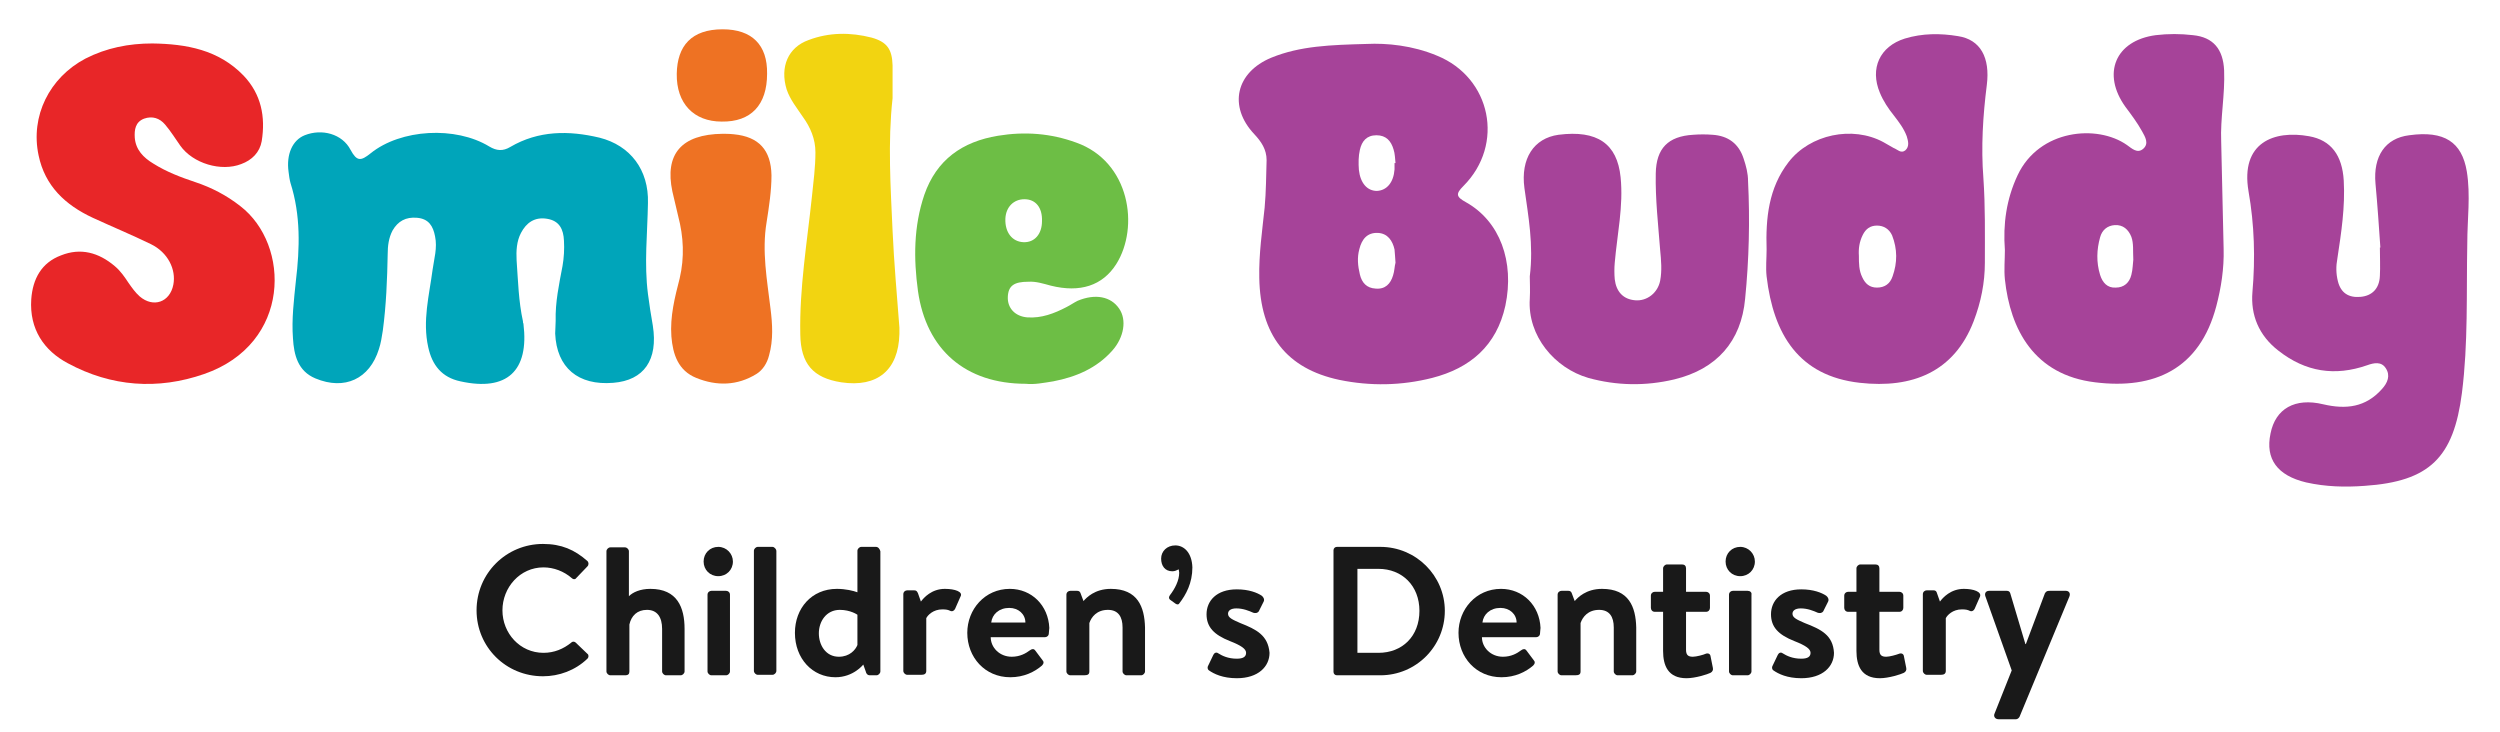 <?xml version="1.0" encoding="utf-8"?>
<!-- Generator: Adobe Illustrator 24.1.0, SVG Export Plug-In . SVG Version: 6.00 Build 0)  -->
<svg version="1.1" id="Layer_1" xmlns="http://www.w3.org/2000/svg" xmlns:xlink="http://www.w3.org/1999/xlink" x="0px" y="0px"
	 viewBox="0 0 512 150" style="enable-background:new 0 0 512 150;" xml:space="preserve">
<style type="text/css">
	.st0{fill-rule:evenodd;clip-rule:evenodd;fill:#00A5BA;}
	.st1{fill-rule:evenodd;clip-rule:evenodd;fill:#E82628;}
	.st2{fill-rule:evenodd;clip-rule:evenodd;fill:#A64399;}
	.st3{fill-rule:evenodd;clip-rule:evenodd;fill:#6DBE45;}
	.st4{fill-rule:evenodd;clip-rule:evenodd;fill:#F2D411;}
	.st5{fill-rule:evenodd;clip-rule:evenodd;fill:#EE7223;}
	.st6{fill:#191919;}
</style>
<g>
	<path class="st0" d="M113.8,65.7c-0.1-3.8,0.7-7.5,1.4-11.2c0.3-1.7,0.4-3.5,0.3-5.2c-0.1-2.3-0.9-4.1-3.5-4.5
		c-2.5-0.4-4.2,0.8-5.3,2.9c-0.9,1.7-1,3.7-0.9,5.6c0.3,4.2,0.4,8.4,1.3,12.5c0,0.2,0,0.3,0.1,0.5c1.2,9.7-3.4,13.9-12.9,11.8
		c-3.8-0.8-5.8-3.3-6.6-7c-1.2-5.4,0.2-10.6,0.9-15.9c0.3-2.2,1-4.4,0.5-6.8c-0.4-2.1-1.3-3.6-3.7-3.8c-2.3-0.2-3.9,0.7-5,2.6
		c-0.8,1.5-1,3.2-1,4.8c-0.1,5.2-0.3,10.5-1,15.7c-0.2,1.3-0.4,2.6-0.8,3.8c-1.9,6.1-7,8.5-13,6c-3.6-1.5-4.4-4.8-4.6-8.2
		c-0.3-3.9,0.2-7.9,0.6-11.8c0.8-6.7,1-13.4-1.1-20c-0.2-0.7-0.3-1.5-0.4-2.3c-0.5-3.6,0.8-6.5,3.3-7.5c3.5-1.4,7.7-0.3,9.4,3
		c1.3,2.4,2.1,2.3,4.1,0.7c6.2-5,17.4-5.6,24.3-1.4c1.5,0.9,2.8,1,4.3,0.1c5.8-3.4,12-3.4,18.3-1.9c6.3,1.6,10.1,6.6,9.9,13.4
		c-0.1,6.2-0.8,12.4,0,18.6c0.3,2.2,0.6,4.3,1,6.5c1.1,7-1.8,11.2-8.1,11.7c-7.2,0.6-11.6-3.1-11.9-10.1
		C113.7,67.6,113.8,66.6,113.8,65.7z"/>
	<path class="st1" d="M31.2,8.9c7,0.1,13.6,1.3,18.7,6.6c3.6,3.8,4.5,8.4,3.7,13.4c-0.4,2.3-2,3.9-4.2,4.7
		c-4.1,1.6-9.9-0.1-12.5-3.8c-1-1.4-1.9-2.9-3.1-4.3c-1.1-1.3-2.6-1.8-4.3-1.2c-1.8,0.7-2,2.3-1.9,3.9c0.2,2.5,1.8,4.1,3.8,5.3
		c2.7,1.7,5.6,2.8,8.6,3.8c3.3,1.1,6.4,2.7,9.2,4.9c10.3,7.9,10.5,28.2-7.4,34.4c-9.5,3.3-19,2.6-27.9-2.2C9,71.8,6,67.4,6.4,61.3
		c0.3-4.2,2.1-7.5,6.1-9c4-1.6,7.7-0.6,11,2.2c1.2,1,2,2.2,2.8,3.4c0.7,1,1.4,2,2.3,2.8c2.8,2.4,6.2,1.2,6.9-2.4
		c0.6-3.1-1.1-6.6-4.6-8.3c-3.9-1.9-8-3.6-11.9-5.4C13.4,42,9.2,38.1,7.9,31.8c-1.7-8,2.2-15.9,9.6-19.8C21.8,9.8,26.4,8.9,31.2,8.9
		z"/>
	<g>
		<path class="st2" d="M300.2,41.4c-2-1.1-2.1-1.7-0.5-3.3c8.5-8.5,5.7-22.2-5.4-26.7C289.3,9.3,284,8.8,279.9,9
			c-7.4,0.2-13.6,0.4-19.5,2.8c-7.3,3-8.9,10-3.5,15.7c1.4,1.5,2.5,3.1,2.5,5.3c-0.1,3.2-0.1,6.4-0.4,9.7c-0.5,4.8-1.2,9.5-1.1,14.4
			c0.2,11.7,5.6,18.6,16.4,20.9c6.3,1.3,12.7,1.2,19-0.4c7.8-2,13.2-6.6,15-14.8C310.2,53.6,307.2,45.3,300.2,41.4z M285.3,56.4
			c-0.5,1.7-1.6,2.9-3.6,2.7c-1.8-0.1-2.8-1.2-3.2-2.9c-0.4-1.7-0.6-3.4-0.1-5.2c0.5-2,1.6-3.4,3.8-3.3c2,0.1,3,1.6,3.4,3.4
			c0.1,0.8,0.1,1.6,0.2,2.7C285.6,54.5,285.6,55.5,285.3,56.4z M285.6,33.4c0,0.4,0,0.9,0,1.3c-0.2,2.7-1.6,4.3-3.6,4.4
			c-2,0-3.4-1.6-3.7-4.3c-0.1-1.4-0.1-2.8,0.2-4.1c0.4-1.8,1.4-3,3.4-3c2,0,3,1.2,3.5,2.9c0.3,0.9,0.3,1.9,0.4,2.8
			C285.7,33.4,285.7,33.4,285.6,33.4z"/>
		<path class="st2" d="M505.2,35.1c-1-6-4.6-8.4-11.8-7.4c-4.9,0.6-7.4,4.3-6.9,9.9c0.4,4.3,0.7,8.7,1,13.1c0,0-0.1,0-0.1,0
			c0,1.9,0.1,3.9,0,5.8c-0.1,2.6-1.6,4.1-4,4.3c-2.4,0.2-4-0.8-4.6-3.2c-0.4-1.6-0.4-3.1-0.1-4.7c0.8-5.3,1.6-10.5,1.3-15.9
			c-0.3-5.2-2.6-8.3-7.1-9.1c-7.2-1.3-14.1,1.3-12.4,11.3c1.2,6.8,1.4,13.7,0.8,20.6c-0.4,4.7,1.3,8.9,5.3,12
			c5.6,4.4,11.6,5.3,18.2,3c1.4-0.5,2.9-0.8,3.8,0.6c1,1.5,0.4,3-0.8,4.3c-3.3,3.7-7.3,4.2-12,3.1c-5.8-1.4-9.8,0.9-10.8,6
			c-1.1,5.2,1.4,8.6,7.3,10c4,0.9,8,1,12,0.7c13.3-0.9,18.2-5.8,19.9-19c1.3-10.2,0.9-20.4,1.1-30.7C505.3,44.9,506,40,505.2,35.1z"
			/>
		<path class="st2" d="M455.5,14.4c-0.2-4.3-2.2-6.8-6.4-7.2c-2.5-0.3-5.1-0.3-7.6,0c-8.3,1.1-11.1,7.9-6.2,14.7
			c1.2,1.6,2.4,3.2,3.4,5c0.6,1.1,1.5,2.5,0.2,3.6c-1.2,1-2.3-0.1-3.3-0.8c-6.1-4.3-18-3.2-22.4,6.2c-2.3,4.9-3,10-2.6,15.3
			c0,2-0.2,4,0,6c1.1,10.3,6,19.6,18.5,21.1c12.1,1.5,21.4-2.7,24.8-15.6c1-3.8,1.6-7.7,1.5-11.7c-0.2-7.3-0.3-14.7-0.5-22
			C454.7,24.2,455.7,19.4,455.5,14.4z M436.5,56.3c-0.4,1.6-1.5,2.6-3.2,2.6c-1.7,0.1-2.7-1-3.2-2.6c-0.8-2.6-0.7-5.2,0-7.7
			c0.4-1.5,1.5-2.4,3-2.5c1.7-0.1,2.8,0.9,3.4,2.4c0.5,1.4,0.3,2.8,0.4,4.7C436.8,53.9,436.8,55.2,436.5,56.3z"/>
		<path class="st2" d="M401,7.4c-3.6-0.6-7.3-0.6-10.9,0.5C385,9.5,382.9,14,385,19c0.7,1.7,1.7,3.2,2.9,4.7c1,1.3,2,2.6,2.6,4.2
			c0.3,1,0.6,2.1-0.3,2.9c-0.9,0.7-1.6-0.2-2.4-0.5c-0.7-0.4-1.4-0.8-2.1-1.2c-6.3-3.4-15-1.6-19.4,4.1c-4.1,5.3-4.7,11.5-4.5,17.9
			c0,1.8-0.2,3.7,0,5.5c1.4,11.9,6.6,20.4,19.1,21.8c10.7,1.2,19.3-2.2,23.3-12.6c1.5-3.9,2.3-7.9,2.3-12c0-5.8,0.1-11.5-0.3-17.3
			c-0.5-6.4-0.1-12.8,0.7-19.1C407.6,11.8,405.6,8.1,401,7.4z M387.6,56.6c-0.5,1.5-1.6,2.3-3.2,2.3c-1.5,0-2.4-0.8-3-2.1
			c-0.7-1.4-0.7-2.9-0.7-4.4c-0.1-1.5,0.1-2.9,0.8-4.3c0.6-1.2,1.5-1.9,2.9-1.9c1.4,0,2.5,0.7,3.1,2C388.6,51,388.6,53.8,387.6,56.6
			z"/>
		<path class="st2" d="M357.1,32.5c-1-3.1-3.2-4.7-6.4-4.9c-1.3-0.1-2.6-0.1-3.9,0c-5.2,0.3-7.6,2.8-7.7,7.9
			c-0.1,5.3,0.5,10.5,0.9,15.7c0.2,2.1,0.4,4.2,0,6.3c-0.5,2.5-2.7,4.2-5.1,4c-2.5-0.2-3.9-1.8-4.2-4.3c-0.1-1.1-0.1-2.3,0-3.4
			c0.5-5.8,1.8-11.6,1.2-17.5c-0.7-6.9-4.8-9.7-12.7-8.7c-5.1,0.7-7.8,4.9-7,10.9c0.8,5.8,1.9,11.6,1.1,18.1c0,1.1,0.1,2.9,0,4.6
			c-0.5,7.6,5.1,14.2,12,16.2c5.8,1.6,11.7,1.7,17.6,0.3c8.7-2.1,13.7-7.8,14.5-16.5c0.8-8,1-16.1,0.6-24.1
			C358,35.5,357.6,34,357.1,32.5z"/>
	</g>
	<path class="st3" d="M210.1,78.6c-12.4,0-20.4-7-22.1-19c-0.9-6.6-0.9-13.2,1.3-19.7c2.5-7.2,7.8-10.9,15.1-12.1
		c5.5-0.9,10.8-0.5,16,1.4c11,3.9,13,17.3,8.2,24.9c-2.8,4.4-7.4,5.9-13.4,4.4c-1.5-0.4-3-0.9-4.6-0.8c-2.9,0-4.1,0.8-4.2,3.1
		c-0.1,2.3,1.5,4,4,4.2c2.9,0.2,5.5-0.8,8-2.1c0.8-0.4,1.5-0.9,2.3-1.3c3.6-1.5,6.8-0.9,8.5,1.6c1.6,2.3,1,5.9-1.4,8.6
		c-3.2,3.6-7.4,5.4-12.1,6.3C213.8,78.4,211.8,78.8,210.1,78.6z M209.8,40.8c-2.2,0-3.8,1.6-3.9,4c-0.1,2.8,1.4,4.7,3.7,4.8
		c2.3,0.1,3.8-1.7,3.8-4.3C213.5,42.5,212.1,40.8,209.8,40.8z"/>
	<path class="st4" d="M182.8,20.1c-1,9.1-0.4,18.2,0,27.2c0.3,6.6,0.9,13.2,1.4,19.8c0,0.4,0,0.9,0,1.3c-0.2,7.4-4.5,11-11.9,9.9
		c-5.8-0.9-8.3-3.8-8.4-9.8c-0.2-9.5,1.4-18.9,2.4-28.4c0.3-2.9,0.7-5.9,0.7-8.9c0-2.7-1-5.1-2.6-7.3c-1.2-1.8-2.6-3.5-3.3-5.6
		c-1.4-4.6,0.3-8.6,4.5-10.1c4.2-1.6,8.6-1.6,12.9-0.5c3.2,0.9,4.2,2.4,4.3,5.7c0,1.1,0,2.3,0,3.4C182.8,18,182.8,19.1,182.8,20.1z"
		/>
	<path class="st5" d="M148,27.4c0.4,0,1.4,0,2.3,0.1c5.1,0.5,7.6,3.2,7.7,8.4c0,3.2-0.5,6.4-1,9.6c-1,6,0.1,11.8,0.8,17.7
		c0.4,3.2,0.6,6.4-0.3,9.6c-0.4,1.6-1.3,3-2.6,3.8c-3.9,2.4-8.1,2.5-12.3,0.8c-3.7-1.5-4.8-4.8-5.1-8.5c-0.3-4.1,0.7-8,1.7-11.9
		c1-4.3,0.8-8.5-0.3-12.7c-0.4-1.7-0.8-3.4-1.2-5.1C136.1,31.6,139.5,27.5,148,27.4z"/>
	<path class="st5" d="M157.1,15.1c0,6.4-3.3,9.9-9.3,9.8c-5.7,0-9.3-3.7-9.2-9.8c0.1-5.7,3-9.1,9.4-9.1C154,6,157.2,9.2,157.1,15.1z
		"/>
</g>
<g>
	<path class="st6" d="M117.9,131.6c-0.2-0.2-0.6-0.3-0.9,0c-1.6,1.3-3.5,2.1-5.7,2.1c-4.8,0-8.4-4-8.4-8.7c0-4.7,3.6-8.8,8.4-8.8
		c2.1,0,4.2,0.8,5.8,2.2c0.3,0.3,0.7,0.3,0.9,0l2.3-2.4c0.3-0.3,0.3-0.8,0-1.1c-2.6-2.3-5.3-3.5-9.1-3.5c-7.5,0-13.6,6-13.6,13.6
		c0,7.5,6,13.5,13.6,13.5c3.3,0,6.6-1.2,9.1-3.6c0.3-0.3,0.3-0.8,0-1L117.9,131.6z"/>
	<path class="st6" d="M133.2,120.6c-2.1,0-3.6,0.7-4.4,1.5v-9.2c0-0.4-0.4-0.8-0.8-0.8h-3c-0.4,0-0.8,0.4-0.8,0.8v24.6
		c0,0.4,0.4,0.8,0.8,0.8h3c0.7,0,0.9-0.3,0.9-0.8v-9.6c0.4-1.8,1.6-3,3.6-3c2.1,0,3.1,1.5,3.1,3.9v8.7c0,0.4,0.4,0.8,0.8,0.8h3
		c0.4,0,0.8-0.4,0.8-0.8v-8.7C140.2,124.4,138.7,120.6,133.2,120.6z"/>
	<path class="st6" d="M147.1,112c-1.7,0-3,1.3-3,3c0,1.7,1.3,3,3,3c1.7,0,3-1.3,3-3C150.1,113.4,148.8,112,147.1,112z"/>
	<path class="st6" d="M148.7,121h-3c-0.4,0-0.8,0.3-0.8,0.8v15.7c0,0.4,0.4,0.8,0.8,0.8h3c0.4,0,0.8-0.4,0.8-0.8v-15.7
		C149.5,121.3,149.1,121,148.7,121z"/>
	<path class="st6" d="M158.2,112h-3c-0.4,0-0.8,0.4-0.8,0.8v24.6c0,0.4,0.4,0.8,0.8,0.8h3c0.4,0,0.8-0.4,0.8-0.8v-24.6
		C159,112.5,158.6,112,158.2,112z"/>
	<path class="st6" d="M179.4,112h-3c-0.4,0-0.8,0.4-0.8,0.8v8.5c-0.8-0.3-2.4-0.7-4.2-0.7c-5.2,0-8.6,4-8.6,9c0,5.3,3.6,9.1,8.3,9.1
		c3.7,0,5.7-2.6,5.7-2.6l0.5,1.4c0.1,0.5,0.4,0.8,0.8,0.8h1.4c0.4,0,0.8-0.4,0.8-0.8v-24.6C180.2,112.5,179.9,112,179.4,112z
		 M175.6,132.1c-0.4,1-1.6,2.4-3.8,2.4c-2.7,0-4.1-2.4-4.1-4.8c0-2.4,1.5-4.8,4.3-4.8c2.2,0,3.6,1,3.6,1V132.1z"/>
	<path class="st6" d="M193.5,120.6c-2.7,0-4.3,1.8-4.9,2.6l-0.6-1.7c-0.2-0.4-0.3-0.6-0.8-0.6h-1.4c-0.4,0-0.8,0.3-0.8,0.8v15.7
		c0,0.4,0.4,0.8,0.8,0.8h2.9c0.6,0,1-0.2,1-0.8v-10.8c0.3-0.6,1.4-1.8,3.3-1.8c0.8,0,1.2,0.1,1.6,0.3c0.4,0.2,0.8,0,1-0.4l1.1-2.5
		C197.3,121.2,195.6,120.6,193.5,120.6z"/>
	<path class="st6" d="M206.8,120.6c-5.1,0-8.7,4.2-8.7,9c0,5,3.6,9.1,8.8,9.1c2.8,0,5-1.1,6.5-2.4c0.4-0.4,0.4-0.8,0.1-1.1l-1.5-2
		c-0.3-0.4-0.7-0.3-1.1,0c-0.8,0.6-2,1.3-3.7,1.3c-2.5,0-4.3-1.9-4.3-4h11.1c0.4,0,0.8-0.3,0.8-0.8c0-0.3,0.1-0.9,0.1-1.1
		C214.7,124,211.3,120.6,206.8,120.6z M203,127.5c0.2-1.7,1.6-3,3.7-3c1.9,0,3.3,1.3,3.3,3H203z"/>
	<path class="st6" d="M227.5,120.6c-3.3,0-5,1.8-5.6,2.5l-0.6-1.6c-0.1-0.3-0.3-0.5-0.7-0.5h-1.4c-0.4,0-0.8,0.3-0.8,0.8v15.7
		c0,0.4,0.4,0.8,0.8,0.8h2.8c0.8,0,1.1-0.2,1.1-0.8v-9.9c0.4-1.2,1.5-2.7,3.8-2.7c2.1,0,3,1.4,3,3.6v9c0,0.4,0.4,0.8,0.8,0.8h3
		c0.4,0,0.8-0.4,0.8-0.8v-9C234.4,124.3,233,120.6,227.5,120.6z"/>
	<path class="st6" d="M240.7,111.7c-1.7,0-2.9,1.2-2.9,2.7c0,1.5,0.8,2.6,2.3,2.6c0.5,0,0.9-0.2,1.3-0.4c0,0.2,0.1,0.4,0.1,0.7
		c0,1.6-0.9,3.3-1.9,4.6c-0.2,0.3-0.3,0.6,0,0.9l1.1,0.8c0.3,0.2,0.6,0.3,0.8,0c1.4-1.8,2.7-4.2,2.7-7.4
		C244.1,113.2,242.5,111.7,240.7,111.7z"/>
	<path class="st6" d="M254,127.6c-1.6-0.7-2.5-1.1-2.5-1.9c0-0.6,0.5-1.1,1.7-1.1c1.4,0,2.6,0.5,3.5,0.9c0.4,0.1,0.8,0.1,1.1-0.3
		l1-2c0.2-0.4,0-0.9-0.4-1.2c-0.9-0.6-2.6-1.3-5.1-1.3c-4.2,0-6.2,2.4-6.2,5.1c0,2.6,1.5,4.2,4.8,5.5c2.3,0.9,3.3,1.6,3.3,2.4
		c0,0.8-0.6,1.2-1.9,1.2c-1.8,0-3-0.6-3.8-1.1c-0.4-0.3-0.8-0.1-1,0.3l-1.1,2.3c-0.2,0.4,0,0.8,0.2,0.9c1,0.7,2.8,1.6,5.7,1.6
		c4.4,0,6.7-2.4,6.7-5.2C259.7,130.1,257.3,128.9,254,127.6z"/>
	<path class="st6" d="M282.7,112h-8.9c-0.4,0-0.7,0.3-0.7,0.7v24.9c0,0.4,0.3,0.7,0.7,0.7h8.9c7.3,0,13.2-5.9,13.2-13.2
		C295.9,117.9,290,112,282.7,112z M282.3,133.7H278v-17.2h4.3c4.9,0,8.4,3.5,8.4,8.6C290.7,130.3,287.2,133.7,282.3,133.7z"/>
	<path class="st6" d="M307.4,120.6c-5.1,0-8.7,4.2-8.7,9c0,5,3.6,9.1,8.8,9.1c2.8,0,5-1.1,6.5-2.4c0.4-0.4,0.4-0.8,0.1-1.1l-1.5-2
		c-0.3-0.4-0.7-0.3-1.1,0c-0.8,0.6-2,1.3-3.7,1.3c-2.5,0-4.3-1.9-4.3-4h11.1c0.4,0,0.8-0.3,0.8-0.8c0-0.3,0.1-0.9,0.1-1.1
		C315.3,124,311.9,120.6,307.4,120.6z M303.6,127.5c0.2-1.7,1.6-3,3.7-3c1.9,0,3.3,1.3,3.3,3H303.6z"/>
	<path class="st6" d="M328.1,120.6c-3.3,0-5,1.8-5.6,2.5l-0.6-1.6c-0.1-0.3-0.3-0.5-0.7-0.5h-1.4c-0.4,0-0.8,0.3-0.8,0.8v15.7
		c0,0.4,0.4,0.8,0.8,0.8h2.8c0.8,0,1.1-0.2,1.1-0.8v-9.9c0.4-1.2,1.5-2.7,3.8-2.7c2.1,0,3,1.4,3,3.6v9c0,0.4,0.4,0.8,0.8,0.8h3
		c0.4,0,0.8-0.4,0.8-0.8v-9C335,124.3,333.6,120.6,328.1,120.6z"/>
	<path class="st6" d="M350.3,134.3c-0.1-0.4-0.5-0.6-1-0.4c-0.4,0.2-1.9,0.6-2.6,0.6c-0.9,0-1.4-0.3-1.4-1.4v-7.8h4.1
		c0.5,0,0.8-0.4,0.8-0.8v-2.5c0-0.5-0.4-0.8-0.8-0.8h-4.1v-4.8c0-0.5-0.3-0.8-0.8-0.8h-3.1c-0.4,0-0.8,0.4-0.8,0.8v4.8h-1.7
		c-0.4,0-0.8,0.3-0.8,0.8v2.5c0,0.4,0.3,0.8,0.8,0.8h1.7v8c0,3,1,5.6,4.8,5.6c1.8,0,4.3-0.8,4.9-1.1c0.4-0.2,0.6-0.6,0.5-1
		L350.3,134.3z"/>
	<path class="st6" d="M356.4,112c-1.7,0-3,1.3-3,3c0,1.7,1.3,3,3,3c1.7,0,3-1.3,3-3C359.4,113.4,358.1,112,356.4,112z"/>
	<path class="st6" d="M357.9,121h-3c-0.4,0-0.8,0.3-0.8,0.8v15.7c0,0.4,0.4,0.8,0.8,0.8h3c0.4,0,0.8-0.4,0.8-0.8v-15.7
		C358.8,121.3,358.4,121,357.9,121z"/>
	<path class="st6" d="M369.6,127.6c-1.6-0.7-2.5-1.1-2.5-1.9c0-0.6,0.5-1.1,1.7-1.1c1.4,0,2.6,0.5,3.5,0.9c0.4,0.1,0.8,0.1,1.1-0.3
		l1-2c0.2-0.4,0-0.9-0.4-1.2c-0.9-0.6-2.6-1.3-5.1-1.3c-4.2,0-6.2,2.4-6.2,5.1c0,2.6,1.5,4.2,4.8,5.5c2.3,0.9,3.3,1.6,3.3,2.4
		c0,0.8-0.6,1.2-1.9,1.2c-1.8,0-3-0.6-3.8-1.1c-0.4-0.3-0.8-0.1-1,0.3l-1.1,2.3c-0.2,0.4,0,0.8,0.2,0.9c1,0.7,2.8,1.6,5.7,1.6
		c4.4,0,6.7-2.4,6.7-5.2C375.4,130.1,373,128.9,369.6,127.6z"/>
	<path class="st6" d="M389.9,134.3c-0.1-0.4-0.5-0.6-1-0.4c-0.5,0.2-1.9,0.6-2.6,0.6c-0.9,0-1.4-0.3-1.4-1.4v-7.8h4.1
		c0.5,0,0.8-0.4,0.8-0.8v-2.5c0-0.5-0.4-0.8-0.8-0.8h-4.1v-4.8c0-0.5-0.3-0.8-0.8-0.8H381c-0.4,0-0.8,0.4-0.8,0.8v4.8h-1.7
		c-0.4,0-0.8,0.3-0.8,0.8v2.5c0,0.4,0.3,0.8,0.8,0.8h1.7v8c0,3,1,5.6,4.8,5.6c1.8,0,4.3-0.8,4.9-1.1c0.4-0.2,0.6-0.6,0.5-1
		L389.9,134.3z"/>
	<path class="st6" d="M402.2,120.6c-2.7,0-4.3,1.8-4.9,2.6l-0.6-1.7c-0.1-0.4-0.3-0.6-0.7-0.6h-1.4c-0.4,0-0.8,0.3-0.8,0.8v15.7
		c0,0.4,0.4,0.8,0.8,0.8h2.9c0.6,0,1-0.2,1-0.8v-10.8c0.3-0.6,1.4-1.8,3.3-1.8c0.8,0,1.2,0.1,1.6,0.3c0.4,0.2,0.8,0,1-0.4l1.1-2.5
		C405.9,121.2,404.2,120.6,402.2,120.6z"/>
	<path class="st6" d="M423.1,121h-3.2c-0.5,0-0.8,0-1.1,0.5l-3.9,10.4h-0.1l-3.1-10.4c-0.1-0.3-0.3-0.5-0.7-0.5h-3.6
		c-0.7,0-1,0.5-0.8,1.1l5.4,15.2l-3.5,8.8c-0.3,0.6,0.1,1.2,0.8,1.2h3.6c0.3,0,0.6-0.3,0.7-0.5l10.2-24.6
		C424.1,121.5,423.7,121,423.1,121z"/>
</g>
</svg>
